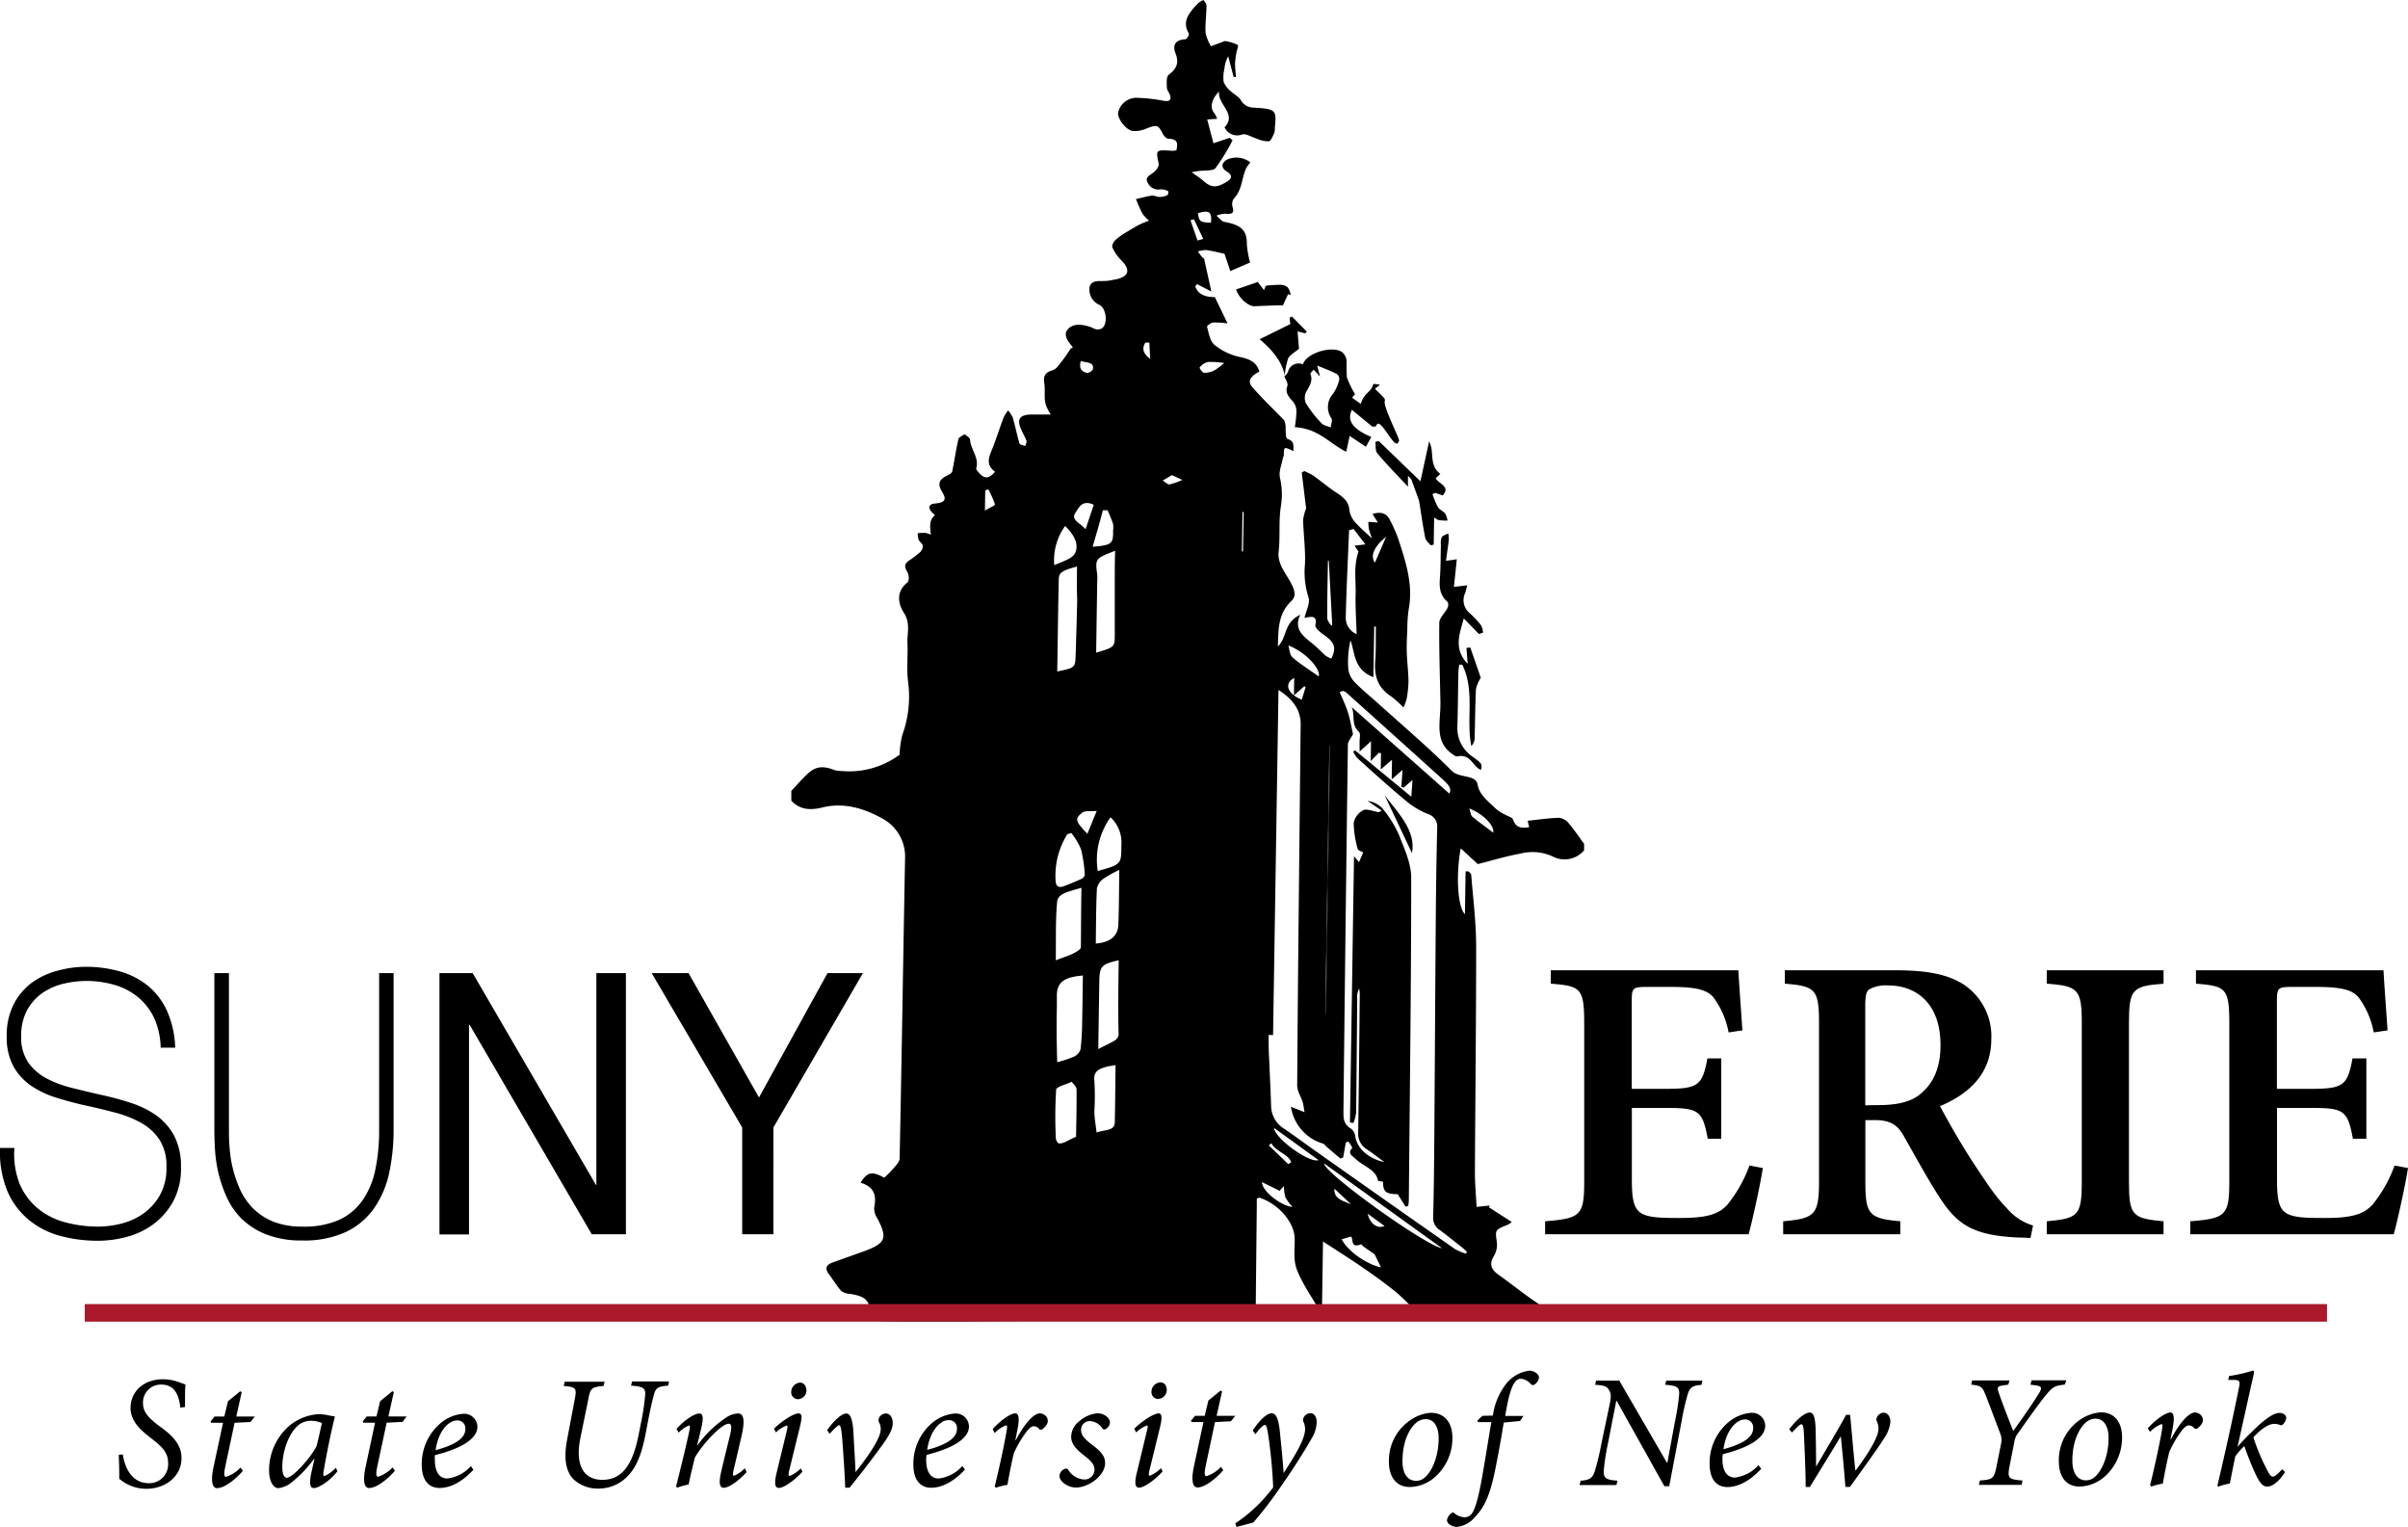 <?xml version="1.0" encoding="UTF-8"?> <svg xmlns="http://www.w3.org/2000/svg" id="Layer_1" data-name="Layer 1" viewBox="0 0 444.16 281.56"><defs><style>.cls-1{fill:#aa182c;}</style></defs><title>colorhorizontalprint</title><path d="M325.16,215.4c-.45,3-2,10-2.62,12.21H285v-2.39c6.53-.53,7.21-1.05,7.21-7.34V188.74c0-6.59-.68-6.89-6.16-7.34v-2.47h34.59c.08,1.49.45,6.74.75,11.08l-2.55.38a15.54,15.54,0,0,0-2.78-6.45c-1.2-1.42-3.22-1.94-7.87-1.94h-4.35c-2.63,0-2.86.15-2.86,2.54V200.8h5.78c6.45,0,7.2-.45,8.18-5.62h2.55V210H315c-1-5.39-1.73-5.69-8.18-5.69H301v13.33c0,3.6.38,5.32,1.81,6.14s4,.83,7.05.83c4.57,0,7.05-.53,8.78-2.47a25.33,25.33,0,0,0,4.05-7.2Z" transform="translate(0 0)"></path><path d="M374.53,228.29c-.6,0-1.5-.08-2.32-.08-8.11-.37-11.11-2.32-14.26-7.11-2.18-3.3-4.5-7.57-6.68-11.39-1.2-2.25-2.55-3.15-5.47-3.15h-1.73v11.32c0,6.14.68,6.81,6.45,7.34v2.39H328.91v-2.39c5.78-.53,6.61-1.13,6.61-7.34V188.59c0-6.14-.68-6.74-6.31-7.19v-2.47H349.4c6.15,0,9.9.74,12.9,2.69a11.44,11.44,0,0,1,5,10c0,6.52-4.28,10.19-9.46,12.36,1.21,2.33,4.06,7.34,6.31,10.71,2.7,4.12,4.27,6.37,5.92,8A10.13,10.13,0,0,0,375,226Zm-28-24.5c3.45,0,5.92-.6,7.65-2,2.63-2.17,3.75-5.17,3.75-9.06,0-8-4.8-11-9.6-11a6.44,6.44,0,0,0-3.6.75c-.53.44-.68,1.27-.68,3v18.35Z" transform="translate(0 0)"></path><path d="M377.53,227.61v-2.39c5.78-.53,6.46-1,6.46-7.34V188.74c0-6.37-.68-6.89-6.46-7.34v-2.47h21.54v2.47c-5.78.45-6.38,1-6.38,7.34v29.14c0,6.29.6,6.81,6.38,7.34v2.39Z" transform="translate(0 0)"></path><path d="M444.16,215.4c-.45,3-2,10-2.63,12.21H404v-2.39c6.52-.53,7.2-1.05,7.2-7.34V188.74c0-6.59-.68-6.89-6.15-7.34v-2.47h34.59c.07,1.49.45,6.74.75,11.08l-2.55.38a15.8,15.8,0,0,0-2.78-6.45c-1.2-1.42-3.23-1.94-7.88-1.94h-4.35c-2.63,0-2.85.15-2.85,2.54V200.8h5.78c6.45,0,7.2-.45,8.17-5.62h2.55V210H434c-1-5.39-1.72-5.69-8.17-5.69H420v13.33c0,3.6.37,5.32,1.8,6.14s4,.83,7.05.83c4.58,0,7-.53,8.78-2.47a24.85,24.85,0,0,0,4.05-7.2Z" transform="translate(0 0)"></path><path d="M29.64,193.21a14.27,14.27,0,0,0-1.17-5.4A11.29,11.29,0,0,0,25.59,184a12.15,12.15,0,0,0-4.32-2.33,18.75,18.75,0,0,0-5.48-.77,18,18,0,0,0-3.9.47A11.65,11.65,0,0,0,8,183a9.45,9.45,0,0,0-2.94,3.17,9.86,9.86,0,0,0-1.15,5,8.1,8.1,0,0,0,1.27,4.72,9.57,9.57,0,0,0,3.33,2.94,20.15,20.15,0,0,0,4.72,1.78q2.65.67,5.39,1.29a55.8,55.8,0,0,1,5.41,1.45,17.53,17.53,0,0,1,4.72,2.29,11,11,0,0,1,3.36,3.78,12.12,12.12,0,0,1,1.27,5.83,12.68,12.68,0,0,1-1.46,6.34,13,13,0,0,1-3.66,4.19,14.46,14.46,0,0,1-4.9,2.32,20.39,20.39,0,0,1-5.17.71,26.86,26.86,0,0,1-7.14-.91,15.29,15.29,0,0,1-5.8-3,14,14,0,0,1-3.91-5.29A19.12,19.12,0,0,1,0,211.69H2.66a15,15,0,0,0,1,6.72,12,12,0,0,0,3.36,4.48,13.35,13.35,0,0,0,5.05,2.53,23.47,23.47,0,0,0,6.11.78,17.45,17.45,0,0,0,4.14-.54,12.11,12.11,0,0,0,4.06-1.82,10.57,10.57,0,0,0,3.08-3.38,10.11,10.11,0,0,0,1.24-5.26,8.84,8.84,0,0,0-1.27-5,9.61,9.61,0,0,0-3.35-3.1,20.23,20.23,0,0,0-4.72-1.89c-1.76-.47-3.56-.91-5.42-1.31s-3.61-.88-5.38-1.42a17.53,17.53,0,0,1-4.72-2.19,10.69,10.69,0,0,1-3.33-3.58,11.2,11.2,0,0,1-1.27-5.63,12.56,12.56,0,0,1,1.3-5.9,11.47,11.47,0,0,1,3.39-4A14.21,14.21,0,0,1,10.65,179a19.59,19.59,0,0,1,5.14-.71,22.83,22.83,0,0,1,6.32.85,14.44,14.44,0,0,1,5.15,2.63,12.77,12.77,0,0,1,3.53,4.62,17.8,17.8,0,0,1,1.52,6.81Z" transform="translate(0 0)"></path><path d="M42.23,179.45v28.87c0,1,0,2.05.12,3.31a22.72,22.72,0,0,0,.6,3.88,23,23,0,0,0,1.36,3.91,12,12,0,0,0,2.39,3.44,11.32,11.32,0,0,0,3.72,2.43,14.23,14.23,0,0,0,5.36.91A15.87,15.87,0,0,0,62.46,225a10.77,10.77,0,0,0,4.36-3.58,15.17,15.17,0,0,0,2.39-5.63,35,35,0,0,0,.72-7.42V179.45H72.6v28.87a37.59,37.59,0,0,1-.82,8A17.92,17.92,0,0,1,69,222.82a13.34,13.34,0,0,1-5.18,4.36,18.36,18.36,0,0,1-8.07,1.58,17.77,17.77,0,0,1-6.54-1.08,13.62,13.62,0,0,1-4.5-2.8,13,13,0,0,1-2.81-3.94,24.53,24.53,0,0,1-1.58-4.49,25,25,0,0,1-.66-4.39c-.09-1.41-.12-2.66-.12-3.74V179.45Z" transform="translate(0 0)"></path><path d="M87.18,179.45l22.74,39.06H110V179.45h5.45v48.16h-6.3L86.63,189h-.12v38.65H81.06V179.45Z" transform="translate(0 0)"></path><path d="M142.65,227.61H136.9V207.92l-16.7-28.47H127l13,22.94,12.64-22.94h6.53l-16.51,28.47Z" transform="translate(0 0)"></path><g id="vqgMAi.tif"><g id="_09JU8F.tif" data-name="09JU8F.tif"><path d="M259.8,243.35c-1.14-.86-1-1.49,1.11-1.83-1.33-1.26-2.37-2.4-3.6-3.39-1.82-1.46-3.73-2.85-5.68-4.19-2.34-1.62-4.77-3.15-7.6-5l-.19,12.64-.46.08c-1.43-2.5-3.16-4.92-4.17-7.52-.68-1.75-.38-3.76-.4-5.65,0-3-2.94-6.48-6.53-7.63-.07,0-.21.08-.46.19,0,.32,0,.71,0,1.1-.22,20.41,0,0-.22,20.41,0,.64.61-41.46,0,.64-23.1-.35-46,.83-69.13.47,0-.19,0-2.13,0,0h0c0-1-.07.16-1.32-.49a1.57,1.57,0,0,1-.57-1.16c-.27-2.3-1.05-3-3.86-3.42a3,3,0,0,1-1.57-.55c-.86-1-1.53-2.1-2.3-3.15s-.42-1.69.85-2.13l5.3-1.89c4.38-1.56,4.78-2.45,2.85-6.16a3.44,3.44,0,0,1-.61-2c.4-2,.24-3.8-2.5-4.61,1.22-2,2.13-2.17,4.35-.92a19.52,19.52,0,0,0,1.64-1.64c.49-.6,1.2-1.26,1.21-1.91.38-18.45.65-36.91,1-55.36a7.94,7.94,0,0,0-4.26-7.37c-3.18-1.79-7-3-11-2-2.38.58-4.18.36-5.72-1.25l0-1.8c.94-1,1.84-2.06,2.84-3,1.52-1.51,2.9-1.71,5-.89a4.62,4.62,0,0,0,1.41.21,15.6,15.6,0,0,0,10.72-3,17.46,17.46,0,0,1,.5-3.63,20.75,20.75,0,0,0,1.06-9.9c-.29-2.35,0-4.75-.11-7.13-.06-1.83.58-3.56-.65-5.5-1-1.57-1.57-3.82.61-5.58.41-.34.34-1.41,0-2-.47-.8-.61-1.37.24-2a20.72,20.72,0,0,0,2.09-1.57,1.59,1.59,0,0,0,.54-1.19c0-.4-.59-.74-.77-1.15a4.34,4.34,0,0,1-.16-1.2,11.48,11.48,0,0,1,1.43-.06,4.3,4.3,0,0,1,1,.34c-.29-2.1-.15-2.78.74-3.63a4.92,4.92,0,0,1-.79-.79c-.48-.75-.24-1.24.85-1.34,1.8-.17,2.13-.72,1.3-2.09-.95-1.57-.67-2.33,1.12-3.17.31-.15.67-.43.72-.69.4-2,.69-4,1.13-5.93.08-.35.75-.6,1.15-.9.35.33,1,.65,1,1,.09,1.81,1.73,3.38,1.14,5.28-.07.21.26.54.46.79,1,1.22,1.92,1.19,3-.15-1.91-1.39-1-2.94-.38-4.52.71-1.83,1.28-3.7,2-5.54a6.7,6.7,0,0,1,.8-1.24,5.16,5.16,0,0,1,.86,1.34c.46,1.58.77,3.19,1.24,4.77.06.21.7.31,1.08.46.07-.35.3-.73.19-1-.33-.9-.9-1.74-1.19-2.65-.47-1.48.18-2.13,2.08-2.17,1.11,0,2.23,0,3.61,0a12.5,12.5,0,0,1-.76-1.37,4.75,4.75,0,0,1-.34-1.42c-.07-1,.05-1.94-.09-2.9-.17-1.15-.1-2,1.51-2.46.77-.23,1.27-1.13,1.8-1.78S197,65,197.54,64.22c.42,0,.33-.18.21-.34-.78-1-1.76-2.18-.7-3.26s2.84-.79,4.34-.22a3.94,3.94,0,0,0,.81.33,1.79,1.79,0,0,0,1-.14c1.2-.77.9-3.73-.41-4.37A3.05,3.05,0,0,1,201,52.81c.44-1.23,1.79-.92,2.88-1,.54,0,1.07-.14,1.6-.23,2.72-.45,3.17-1.74,1.37-3.55a7.71,7.71,0,0,1-1.67-2.43c-.16-.39.28-1.07.68-1.45a14.47,14.47,0,0,1,2.24-1.53c.7-.44,1.43-.87,2.18-1.25a17.62,17.62,0,0,1,1.67-.67,7.52,7.52,0,0,1-1.23-1.31,29.12,29.12,0,0,1-1.19-2.68c1-.22,1.94-.5,2.94-.64.43-.06.93.26,1.39.25a3.35,3.35,0,0,0,1.45-.32c.19-.08.24-.72.14-.77a3.13,3.13,0,0,0-1.43-.31,2.15,2.15,0,0,1-2.35-1.29c-.51-.92.37-1.27,1.06-1.79.52-.39,1.07-1.13,1-1.63-.55-2.61-.62-2.6,2.54-2.4a3.43,3.43,0,0,0,.73-.1c.19-1.09.43-2.07-1.51-2.13-.35,0-.81-.53-1-.89-.85-1.67-1.08-1.73-3-1a5.4,5.4,0,0,1-2.53.47c-1.35-.2-2.92-2.4-2.71-3.42a3.47,3.47,0,0,1,3.73-2.69,30.25,30.25,0,0,1,4.64.53c1.25.22,1.41-.27,1.2-1-.12-.48-.58-.93-.59-1.4,0-.83-.18-2,.39-2.43,1.54-1.17,1.84-2.28,1.21-3.91-.44-1.12-.44-2.46,1.8-2.59.26,0,.79-.85.65-1.08-1.37-2.29.16-3.93,1.69-5.56A3.69,3.69,0,0,1,222,0c.19.33.54.67.54,1,0,1.69-.27,3.39-.17,5.08a7.84,7.84,0,0,0,1,2.44l2-.73c.22-.08.48-.25.66-.21a8,8,0,0,1,2.26.7c.22.13-.14.9-.22,1.38a15.73,15.73,0,0,0-.26,2c0,.85.1,1.7.16,2.55h-.42l-1-3.82a5.47,5.47,0,0,0-.7,2.29,7.1,7.1,0,0,0-.16,2.37,4.22,4.22,0,0,0,1.28,1.73c.56.57,1.47,1,1.84,1.58a2.77,2.77,0,0,0,2.46,1.49c4.09.26,4.22.4,3.87,3.79a2.37,2.37,0,0,1-.1.89c-.28.55-.54,1.4-1,1.53a5.18,5.18,0,0,1-2.22-.49c-.92-.26-2-1-2.71-.77a2.58,2.58,0,0,1-3.24-1.31c2.36-2.52-1.35-4.21-1-6.61-1.45,1.42-1.72,3-.93,3.93a4.42,4.42,0,0,1,.57,1.1l-1.84.12,1.15,4.39,3-1,.53.45a37,37,0,0,1-3.17,5.16c-.44.52-2.09.36-3.19.52l-1.19.2c.81.6,1.44,1,2,1.46,1.51,1.39,2.47,1.51,4.28.42.93-.56,1.56-1.12.21-2-1-.6-1.11-1.48-.06-2.14a4.13,4.13,0,0,1,4.4.46,8.39,8.39,0,0,0-.73,1c-.9,1.85-.72,4-2.32,5.68a1.79,1.79,0,0,0-.22,1.57c.32,1.09-.11,1.34-1.36,1.21a5.45,5.45,0,0,0-1.63.36c.5.4.93,1.06,1.51,1.16,3.15.57,4.15,1.59,4.11,4.23a18,18,0,0,0,.59,3.25l-3.65,1.58-1.07-3.19c-1.36-.29-2.36-.56-3.39-.69a5.57,5.57,0,0,0-1.52.26,11.61,11.61,0,0,0,.86,1.13c.16.16.47.22.27.13l1.36,6.13-2.65-1.37-.32.4c.47,1.46,1.76,2,3.61,2l2.34,4.85a16.12,16.12,0,0,0-2.66-.16c-.43.05-1.17.6-1.12.8.34,1.17.51,2.6,1.43,3.37a11.21,11.21,0,0,0,4.78,2.22c1.92.39,3,1.12,3.44,2.66-1.29.66-2.37,1.59-1.34,2.8,1.83,2.13,3.92,4.11,5.9,6.15a3.45,3.45,0,0,1,.28,1.69c.05.62,0,1.64.35,1.76,1.44.51,1,1.39,1.12,2.28-1.78-.87-1.78-.87-1.8.77,0,.14-.12.27-.15.41-.22,1.26-.83,2.58-.55,3.76a13.44,13.44,0,0,1,.14,5.36c-.41,2.7-.08,5.48-.39,8.2-.28,2.39,1.48,4.16,2.43,6.12.58,1.2.8,2.16-.08,3-2.52,2.41-2.37,5.28-2.5,8.39,1.8-1.73,1-4.37,4.14-5.85-1.44,3,1.06,4.24,2.79,5.78.66.59,1.26,1.22,1.93,1.8a5.09,5.09,0,0,0,1,.5c1-2,.62-3-1.39-4.39-.68-.48-1.66-1.29-1.55-1.8.31-1.44-.22-1.76-2-1.3.31-1.43,1.1-2.78.72-3.86a15,15,0,0,1-.64-6c.12-2.73-.26-5.48-.34-8.22a8.42,8.42,0,0,1,.56-2.11c-.24-1.92-.52-4.27-.81-6.61l.47-.29a13.38,13.38,0,0,1,1.65.83c1.51,1.08,2.9,2.28,4.48,3.29,1.26.82,2.08,1.65,2.18,3.06A4.52,4.52,0,0,0,250,96.36c.89,1,2,1.91,3.05,2.94-.21-.66-.43-1.22-.56-1.8a8.8,8.8,0,0,1-.1-1.26l1.77.12-1-1.57c1.62-.51,2.64-.11,3.23,1.14a29.72,29.72,0,0,1,1.45,3.22c1.42,4.32,2.87,8.63,2,13.18a26.34,26.34,0,0,0-.26,3.77c-.06,1.38-.14,2.75-.1,4.13.05,1.78.29,3.56.32,5.35a19.33,19.33,0,0,1-.34,3.29,9.72,9.72,0,0,1-.58,1.6,19.34,19.34,0,0,0-2.21-2c-2.73-1.73-3.21-4.07-3-6.69.14-2.08.08-4.16.11-6.24h-.3l-.15,9.35c-3.66-1.45-3.34-4.35-4.23-6.8a17.29,17.29,0,0,0-.4,5.27,4.19,4.19,0,0,0,1.13,2.39c1.35,1.41,2.93,2.67,4.4,4,4.54,4.1,9.25,8.08,13.52,12.37,1.43,1.45,4.45.66,4.79,2.55s1.85,3,3.13,4.24a6.39,6.39,0,0,0,1.19.92c.57.34,1.2.61,2.1,1.05.61,1.58,1.17,1.94,3.1,1.67l-.28-1.19c2-.21,3.87-.49,5.76-.55a2.7,2.7,0,0,1,1.74.92c1.06,1.25,1.95,2.58,2.91,3.88v1.2a4.71,4.71,0,0,1-5.65,1.2,8.94,8.94,0,0,0-6.08-.6c-2.66.48-5.23,1.27-7.88,1.94l-3.15-2.9c-.86,4.54-.65,10.72.78,12.15l.12-7.91.56,0c.16.21.46.42.48.64.34,4.37.9,8.74.91,13.11,0,13.92-.16,27.84-.23,41.76,0,2.08.19,4.15.31,6.37l2.45-.26-.19.32,4.22,2.72a3.45,3.45,0,0,1-.63.46c-2.51,1-2.42,1-2.12,3.21a4.07,4.07,0,0,1-.52,2.57c-.87,1.4-.63,2.44.77,3.44,1.83,1.31,3.6,2.68,5.4,4,3.37,2.49,3.42,1.52.79,4.5m-48.53-52.67c0,1.63,0,3,.1,4.45.12,2.89.27,5.78.36,8.67a5,5,0,0,0,2.4,4.17c2.19,1.5,4.31,3.08,6.48,4.6q12.48,8.81,25,17.57a11,11,0,0,0,2,.86l.27-.3c-.38-.34-.73-.71-1.13-1-1.27-1-2.51-2-3.85-3a2.65,2.65,0,0,1-1.28-2.46c.13-4.78.17-9.57.21-14.36.1-13.83.17-27.65.28-41.48q.06-7.93.25-15.87a2.42,2.42,0,0,0-1.76-2.62,15,15,0,0,1-3.84-2.27c-3.12-2.59-6.11-5.29-9.11-8a5.07,5.07,0,0,1-.79-1.23l.38-.19,10.35,8.52.22-3.09-1.61,1.4-.45-.11.22-3.14-2,1.74.06-3.61-2.08,1.79.05-3-.38-.08-1.52,1.52.06-3.66-2.11,1.92c0-.92,0-1.43,0-1.94s.22-1.39-.15-1.73c-1.47-1.35-.63-3-1.31-4.53l18,15.94c.54-.91-.23-1.69-1-2.42q-9-8.14-18.07-16.27a1.73,1.73,0,0,0-.59-.23l-.55.22c.52,1.25,1.13,2.48,1.53,3.76s.67,2.84.93,4c-.37.71-.94,1.3-.95,1.9q-.45,33.84-.82,67.68c0,1.23,0,2.33,1.39,3.16a2.1,2.1,0,0,1,.8,1.44c.3,2.13,2.38,4.11,5.36,4.73-1.21-.9-2.17-1.66-3.2-2.34a3.33,3.33,0,0,1-1.63-3q.17-12.8.29-25.6c0-.35-.06-.71-.09-1.06a2.67,2.67,0,0,0-.38,1.61c-.06,7.09-.11,14.17-.2,21.26a8.18,8.18,0,0,1-.49,1.9L249,207l.75-49.11.92,1.1.77-1.78c-.38-.23-.94-.39-1-.63a19,19,0,0,1-.75-4.81,3.4,3.4,0,0,1,1.77-2.36c.61-.32,1.88.22,2.86.37l.53-.3-2.58-1.78a4.71,4.71,0,0,1,2.66,1.3,21.36,21.36,0,0,1,3.09,4.91c1,2.58,2.28,5.29,2.28,7.94,0,19.82-.26,39.63-.44,59.45,0,.37-.07.73-.11,1.1l-.5.13-1.43-2.3c-2.24-.06-2.69-.4-2.72-2.33a4.1,4.1,0,0,1-.92-.14c-.33-2.07-2.74-2.7-4.09-4-.59-.58-1.62-1-.71-2,.16-.18-.4-.8-.63-1.22l-.51.12-.49,2.79-.51.2-2.55-2.17c-.22-.19-.38-.48-.64-.58a8.36,8.36,0,0,1-5.93-6.8l2.51,1c-.16-.84-.2-1.38-.36-1.9-.33-1-1-2-1-3,.1-16.22.28-32.44.45-48.66q.09-9,.19-18c0-2.64-1.42-4.58-4.09-6.3l-1,63.63Zm-38.9,5a22,22,0,0,0,3-1,2.3,2.3,0,0,0,1.2-1.31,44.63,44.63,0,0,0,.3-4.91c.07-2.9.09-5.81.14-8.74-3.65.29-4.87,1.37-4.8,3.93,0,.7,0,1.4,0,2.09C194.85,189.11,194.91,192.33,195,195.86Zm3.69-91.42c-2.9.76-3.48,1.14-3.5,2.39-.12,5.64-.19,11.29-.28,17,3.29-.69,3.31-.69,3.39-3,.12-3.39.21-6.77.29-10.16C198.61,108.7,198.63,106.67,198.66,104.44Zm7.69,72.61c-3.21.73-3.56,1.07-3.71,3.43,0,.15,0,.3,0,.45-.06,4-.13,8.1-.19,12.53,1.38-.72,2.22-1.08,3-1.56a1.57,1.57,0,0,0,.75-1C206.22,186.3,206.28,181.73,206.35,177.05Zm-4.16-56.73c3.31-1,3.3-1,3.3-3.4,0-3.48,0-7,0-10.45,0-1.59,0-3.18.08-4.9C202,103,202,103,202.38,105.93a10.59,10.59,0,0,1,0,1.49C202.32,111.68,202.25,115.94,202.19,120.32Zm-2.72,43.35c-2.25.73-4.46,1-4.61,2.62-.32,3.49-.19,7-.25,10.8,1.43-.55,2.39-.84,3.25-1.27.56-.28,1.37-.74,1.38-1.14C199.4,171.12,199.41,167.56,199.47,163.67ZM202.12,174c2.71-.21,4.07-1.41,4.16-3.45.13-3.26.12-6.52.18-10.12a19.78,19.78,0,0,0-2.9,1.6,3,3,0,0,0-1.23,1.79C202.16,167.13,202.17,170.51,202.12,174Zm3.65,22.43c-.65.11-1.13.16-1.57.27-1.52.39-2.56.91-2.34,2.58a48.63,48.63,0,0,1,0,5.66c0,1.24.25,2.49.41,3.91,1.51-.57,3.29-.26,3.35-1.81C205.71,203.52,205.71,200.06,205.77,196.38Zm-7.29,13.26c.05-3,.13-5.92.09-8.82,0-.46-.57-.92-.88-1.38-1,.48-2.83.91-2.88,1.45a80.58,80.58,0,0,0-.06,8.93c0,.34.29.91.56,1a2.79,2.79,0,0,0,1.34-.35C197.35,210.16,198,209.84,198.48,209.64Zm-.9-56.06-.7.2a14.36,14.36,0,0,0-2.16,8.76c.08.83.55,1.21,1.56.82s2.17-.85,3.21-1.34a1.06,1.06,0,0,0,.6-.78,25,25,0,0,0-.71-4.72A13.21,13.21,0,0,0,197.58,153.58Zm4.89,7c4.39-1.23,4.36-1.23,4.37-4.77a6.33,6.33,0,0,0-2-5.14A13.45,13.45,0,0,0,202.47,160.57Zm47.38-60,2-.24-2.18-2.84-.83.23c-.22,5.35-.48,10.7-.61,16a3.27,3.27,0,0,0,2,3.16c-.07-2.5-.25-5-.18-7.49s-.42-5,.53-7.73ZM266,230.2l-21.76-15.65C244.08,216.17,262.68,229.58,266,230.2ZM196.46,97a10.79,10.79,0,0,0-2,7.22c1.46-.64,3.39-1.21,3.84-2.23C199.06,100.41,198.17,98.65,196.46,97Zm48,89.83h.11l.75-49.29h-.11Zm-42.95-86c3.55-.28,3.86-.55,3.8-3a4.27,4.27,0,0,0,0-1.18c-.27-.87-.66-1.7-1-2.55h-.88C202.86,96.34,202.22,98.49,201.52,100.88Zm53.19,132.83-1.14-2.34-2.1-1.47c-.15-.11-.33-.4-.36-.39-2.1.8-1.39-.93-1.91-1.43l-1.71.51C248.54,230.67,252,233.14,254.71,233.71ZM235,208c.18,2,6.59,6.56,8.21,5.94Zm2.63-89c.25.76.22,1.74.8,2.25,1.49,1.3,3.26,2.38,4.8,3.48C243.67,123.57,241.18,120.42,237.59,119Zm-37.4-21.41,1.52-4.5c-2.1-1-2.75.49-3.37,1.45C197.44,95.92,199.28,96.43,200.19,97.56ZM232.78,218c0,1.74,3.69,4.46,5.62,4.56a8.89,8.89,0,0,1-1.31-1.76,8.14,8.14,0,0,1-.26-2.09l-.81.89Zm-30.49-68.45c-1,.09-2.1-.09-2.59.27-1.54,1.16-1.37,1.61.87,3.94Zm23.54-82.6a15.15,15.15,0,0,0-3-.2,2.73,2.73,0,0,0-1.54,1c-.11.12.5,1,.83,1a4.17,4.17,0,0,0,1.91-.46A12.68,12.68,0,0,0,225.83,66.92Zm49.58,86.62c.33-1.18-1.68-3.42-4.4-4.48.24.67.24,1.24.58,1.53C272.82,151.63,274.16,152.58,275.41,153.54ZM245.1,103.42h-.16c-.06,3.51-.14,7-.13,10.54,0,.48.48,1,.74,1.44l.18-.18ZM182.31,90.25l-.58.17-.06,3.73c.93-.56,1.91-.94,1.85-1.14A17.14,17.14,0,0,0,182.31,90.25Zm58.51,36.46-.23-.16-1.92,1.69.05-3.22c-2.22,1.24-.77,3.19,1.4,4ZM216.17,87.62l-1.71,1c.43.25.93.76,1.29.71a12.55,12.55,0,0,0,2.34-.83Zm7.19-46.55c.22-2-.32-2.37-2.39-1.76C221.16,40.86,221.35,41,223.36,41.07Zm-24,25.52c-.32,1.09-.11,1.88,1.15,2.18a1.38,1.38,0,0,0,1.07-.66C201.86,66.74,200.48,66.92,199.39,66.59Zm21.52-22.24,1.06-.29-1.71-3.62-.64.18ZM255.67,99c-2.38,1.9-2.91,3.64-2.06,4.76ZM249.2,222.08l-3.06-2.87C246,221.1,247.75,221.46,249.2,222.08Zm-14.67-11.25-.5.39q1.8,1.72,3.59,3.46l.55-.34C237.62,212.77,235.2,212.33,234.53,210.83Zm17.75,13c.41,1.85,1.73,2.81,3.11,2.27ZM229.06,101.7h.22l.12-7.29h-.22ZM212,63.18l-.74,0c-.6,1-.54,1.93.89,3Z" transform="translate(0 0)"></path><ellipse cx="244.9" cy="162.23" rx="34.86" ry="0.08" transform="translate(78.95 404.62) rotate(-89.12)"></ellipse><path d="M270.71,122.41c-.09-1.19-.15-2.06-.22-2.92l.71-.09,1.93,5.59a6.7,6.7,0,0,0-.88,2.06c-.16,3-.16,6.08-.25,9.13a2.21,2.21,0,0,1-.61,1.4c-1-5,.71-10.17-1.67-15l-.56,0A12.39,12.39,0,0,0,269,124c-.07,3.29-.08,6.58-.18,9.88a6.37,6.37,0,0,0,2.88,5.72c1.75,1.26,1.67,1.33,1.47,2.38-1.62-.64-1.84-3.12-4.55-2.46-3.63-2-3.16-5-3-8,.05-.66.08-1.32.07-2-.09-4.88-.27-9.76-.21-14.65,0-.92,1.06-1.82,1.52-2.77.16-.32.19-.9,0-1.1-1.51-1.31-1.52-2.84-1.4-4.48.15-2,.12-4.09.18-6.13a2.61,2.61,0,0,1,.15-1.32c.2-.32.78-.47,1.2-.7a5.57,5.57,0,0,1,.11,1.14c-.14,1.23-.33,2.46-.53,3.91l2-.28c-.17,1.66-.34,3.27-.53,5.09l2.45-.29c-.15.55-.23,1-.37,1.41A3.07,3.07,0,0,0,271,113a17.81,17.81,0,0,1,2.16,2.28,3.55,3.55,0,0,1,.39,1.38l-.75.26L270,114.05C269.17,117,268.11,119.7,270.71,122.41Z" transform="translate(0 0)"></path><path d="M237,69.33a2.94,2.94,0,0,0,.57-.74,2,2,0,0,1,2.75-1.4c.65-2.06,5.27-3.52,7.21-2.28a2.45,2.45,0,0,1,.86,1.69,29.53,29.53,0,0,0,.05,3,16.8,16.8,0,0,0,1.5,3.08l-.54.67L251,74.49c.65-2.19,1.81-1.94,2.32-3.69a9.92,9.92,0,0,1,1.08.12c.44,0-.84.62-.72.84s2,1.74,1.77,2.1c-.53.92,3.1,7.69,2.57,7.47-.6,2.37-3.58-5.14-4.2-2.71l-.68.07-3.77-3.11c-1,2,.2,3.59,3.57,5l-1,1.81-3-2-.62,2.92c-3.08-1.48-5.09-4.3-9.49-4.53a21.52,21.52,0,0,0,.3-2.86,2.85,2.85,0,0,0-.57-1.78c-.79-.9-1.58-1.67-1.11-2.94.19-.52-.34-1.22-.55-1.84Zm6.48.11-1.18-1.28c-.27.37-.66.66-.59.83.48,1.16-.1,2.08-.68,3.1a2.5,2.5,0,0,0-.17,2.25,22.5,22.5,0,0,0,2.94,3.76c.34.37,1.1.49,1.67.72,0-.56.37-1.24.11-1.68a3.66,3.66,0,0,1,.3-4.52A7.88,7.88,0,0,0,247,70.14a1.14,1.14,0,0,0-.39-1.15c-1.17-.61-2.46-1.08-3.65-1.58Z" transform="translate(0 0)"></path><path d="M263.9,100.56c-.34-.44-.89-.85-1-1.32-.44-2.17-.74-4.36-1.09-6.54a3.12,3.12,0,0,0-.09-.44c-.43-1.2-.86-2.41-1.31-3.61a1.71,1.71,0,0,0-.71-.86l0,1.95c-2-2.13-3.91-4.07-5.63-6.12-.44-.53-.28-1.4-.39-2.12l.63-.17L262,88.75c.58-2.65,1.09-5,1.6-7.35,1.06,1.94-.12,4.32,2.07,6l-.86.8c.5,1,2.84,1.5,1.29,3.17l-1.33-.48-.55.22a16,16,0,0,0,1,2.41c.29.47,1,.75,1.35,1.2A4,4,0,0,1,267,96c-.57,0-1.13,0-1.69-.11-.15,0-.28-.16-.78-.45l-.08,5Z" transform="translate(0 0)"></path><path d="M237,69.32c-.53-2.66-2.29-4.76-4.66-6.76l5.66-2.8-.14-1.16.44-.23,2.75,2.8-.33.3-1.38-.36.26,3.19c-.82.72-1.7,1.17-2,1.8a14.45,14.45,0,0,0-.64,3.23Z" transform="translate(0 0)"></path><path d="M228,53.38,232,52l1.15,1.5.32-.81a27,27,0,0,1,2.7-.17,2.19,2.19,0,0,1,1.36.47,3.86,3.86,0,0,1,.55,1.39l-.5-.12-.94,2.05c-1.68,0-3.46.09-5.24.16C230.28,56.54,228.46,54.92,228,53.38Z" transform="translate(0 0)"></path><path d="M255.44,146.74c2.69,3.38,5.77,6.63,5,10.58Z" transform="translate(0 0)"></path></g></g><path d="M22.65,268.21c.33,2.26,1.55,5.31,4.82,5.31A3.48,3.48,0,0,0,31,269.69c0-1.69-1-2.82-2.76-4.18l-.83-.65c-1.37-1.1-3.33-2.73-3.33-5.2,0-3.08,2.46-5.31,6-5.31a8.7,8.7,0,0,1,2.82.5l1.31.47c-.12,1.25-.06,2.82-.09,4.16l-.86.09c-.24-2.23-1-4.24-3.56-4.24a3.3,3.3,0,0,0-3.32,3.47c0,1.72,1.22,2.79,2.76,4l.89.65c2,1.54,3.45,3.08,3.45,5.43,0,3.47-3.06,5.67-6.47,5.67A7.64,7.64,0,0,1,22,272.7c0-.69,0-2.29-.1-4.4Z" transform="translate(0 0)"></path><path d="M46.21,262.23l-2.94.15-1.74,8.19c-.3,1.46-.15,1.78.18,1.78a6.59,6.59,0,0,0,2.67-1.72l.41.62c-1,1.19-3.2,3.18-4.77,3.18-.68,0-1.28-.86-.63-3.91l1.75-8.14h-2.2l-.09-.26.74-.89h1.78l.68-2.82,2.26-1.85.27.18-1,4.48H47Z" transform="translate(0 0)"></path><path d="M62.24,271.33c-1.6,2-3.58,3.09-4.33,3.09-.56,0-.95-.44-.53-2.61L58,269h-.06a21.44,21.44,0,0,1-3.83,4.1,5,5,0,0,1-2.76,1.34c-.77,0-1.72-1-1.72-3.36a10.91,10.91,0,0,1,3.56-8,9.37,9.37,0,0,1,5.52-2.29,10.57,10.57,0,0,1,1.84.2,5.74,5.74,0,0,0,1.12.18l.09.12c-.47,1.84-1.36,5.88-2,9.65-.21,1-.12,1.27.06,1.27a6.41,6.41,0,0,0,2.14-1.54Zm-3.86-4.63c.33-1.18.77-3.32,1-4.27a5,5,0,0,0-2-.42,3.76,3.76,0,0,0-2.11.63c-2,1.48-3.2,5-3.2,7.93,0,1.33.39,1.95.81,1.95C54,272.52,57.37,268.75,58.38,266.7Z" transform="translate(0 0)"></path><path d="M74.26,262.21l-2.94.15-1.75,8.19c-.29,1.46-.14,1.78.18,1.78a6.53,6.53,0,0,0,2.67-1.72l.42.62c-1,1.19-3.21,3.18-4.78,3.18-.68,0-1.27-.86-.62-3.91l1.74-8.14H67l-.08-.26.74-.89h1.78l.68-2.81,2.25-1.85.27.18-1,4.48H75Z" transform="translate(0 0)"></path><path d="M87.32,271.05c-2.61,2.79-4.84,3.35-6.26,3.35s-3.27-.8-3.27-4.33a9.86,9.86,0,0,1,3.56-7.69,7.38,7.38,0,0,1,4.09-1.66,2.45,2.45,0,0,1,2.62,2.37c0,2.94-5,4.55-7.84,5.26a4.52,4.52,0,0,0,0,.95c0,1.6.5,3.35,2.31,3.35a6.87,6.87,0,0,0,4.33-2.29Zm-4.19-8.76c-.8.45-2.29,1.81-2.79,5.14,4.24-1.13,5.49-2.5,5.49-3.86a1.46,1.46,0,0,0-1.49-1.63A2.48,2.48,0,0,0,83.13,262.29Z" transform="translate(0 0)"></path><path d="M123.24,255.53c-1.95.12-2.31.53-2.61,1.63s-.65,2.55-1.18,5.34l-.44,2.29c-.65,3.17-1.54,5.88-3.53,7.72a7.39,7.39,0,0,1-5,2,6.57,6.57,0,0,1-4.57-1.6c-1.37-1.27-2-3.5-1.35-7.18l1.42-7.51c.45-2.29.3-2.4-2-2.64l.18-.77h7.36l-.18.77c-2.25.24-2.43.33-2.87,2.68L107,265.45c-1,5.43,1.16,7.45,4.1,7.45,3.53,0,5.58-2.59,6.7-8.35l.41-2.05a44,44,0,0,0,.8-5.34c.06-1.22-.47-1.48-2.61-1.63l.18-.77h6.82Z" transform="translate(0 0)"></path><path d="M137.71,271.48c-1.75,1.9-3.41,2.88-4.19,2.88s-1-.8-.47-3.08,1.06-4.4,1.6-6.59c.41-1.69.23-2.14-.24-2.14-1.31,0-4.75,3.69-6.23,6.21-.36,1.45-.8,3.23-1.16,5a13.16,13.16,0,0,0-2.13.59l-.18-.24c.8-3.2,1.69-6.76,2.4-10.06.23-.95.14-1.19,0-1.19a5.53,5.53,0,0,0-1.93,1.34l-.39-.71c1.6-1.75,3.35-2.82,4.18-2.82s.81,1,.24,3.29l-.62,2.58h.06a20.15,20.15,0,0,1,5.46-5.23,4,4,0,0,1,2-.65c.71,0,1.54.44.65,4.24-.47,2-.94,4.1-1.45,6.18-.17.8-.14,1.07.06,1.07a5.22,5.22,0,0,0,2-1.4Z" transform="translate(0 0)"></path><path d="M148,271.39c-1,1.21-3.29,3-4.33,3-.59,0-1-.48-.39-2.91l1.84-7.6c.18-.65.18-1,0-1a5.8,5.8,0,0,0-2,1.28l-.36-.68c1.64-1.61,3.71-2.83,4.51-2.83s.63.95.3,2.35l-2,8.19c-.18.71-.12,1,.06,1a6,6,0,0,0,2.08-1.4Zm.76-15.08a1.65,1.65,0,0,1-1.57,1.72,1.26,1.26,0,0,1-1.25-1.3,1.76,1.76,0,0,1,1.64-1.76C148.32,255,148.7,255.6,148.73,256.31Z" transform="translate(0 0)"></path><path d="M157.86,271.41c1.21-1.52,4.59-5.85,4.59-7.84a2.49,2.49,0,0,0-.33-1.31,1,1,0,0,1,0-.74,1.45,1.45,0,0,1,1.28-.86c.71,0,1.24.68,1.27,1.69s-.47,2.08-1.83,4c-1.72,2.4-4.36,5.82-6.14,8h-.8c-.09-2.76-.42-7.42-.57-9.23s-.33-2.29-.54-2.29-.8.48-1.75,1.58l-.47-.66c1.06-1.54,2.58-3.08,3.53-3.08.77,0,1.15,1.12,1.31,3.29.12,2.61.3,5,.39,7.45Z" transform="translate(0 0)"></path><path d="M178,271c-2.61,2.79-4.84,3.36-6.26,3.36s-3.27-.8-3.27-4.33a9.9,9.9,0,0,1,3.55-7.7,7.48,7.48,0,0,1,4.1-1.66,2.44,2.44,0,0,1,2.61,2.37c0,2.94-5,4.55-7.83,5.26a5.44,5.44,0,0,0-.06,1c0,1.6.51,3.36,2.32,3.35a6.89,6.89,0,0,0,4.33-2.28Zm-4.2-8.75c-.8.44-2.28,1.81-2.78,5.13,4.24-1.13,5.49-2.5,5.49-3.86a1.46,1.46,0,0,0-1.49-1.63A2.45,2.45,0,0,0,173.75,262.23Z" transform="translate(0 0)"></path><path d="M183.1,263.55c1.51-1.69,3.35-2.91,4.16-2.91s.77,1.37.32,3.45l-.29,1.48h.09c1.51-2.91,3.26-4.93,4.45-4.93a1.62,1.62,0,0,1,1.27.74,1.3,1.3,0,0,1,0,1.28,3.07,3.07,0,0,1-.77.86c-.26.18-.5.18-.65,0a1.37,1.37,0,0,0-1-.51c-.36,0-.83.3-1.51,1.25A21.09,21.09,0,0,0,187,268c-.47,2-.82,3.86-1.18,5.82a11.09,11.09,0,0,0-2.11.54l-.23-.24c.77-3.18,1.59-6.83,2.15-10,.18-1,.18-1.28-.06-1.28a5.86,5.86,0,0,0-2.1,1.43Z" transform="translate(0 0)"></path><path d="M195.42,272.18a1.49,1.49,0,0,1,.86-1.25c.36-.17.6-.11.75.09a3.65,3.65,0,0,0,2.85,1.81,1.83,1.83,0,0,0,2-1.78c0-.74-.32-1.4-1.72-2.49s-2.58-2.11-2.58-3.62a3.7,3.7,0,0,1,1.54-2.88,5.87,5.87,0,0,1,3.29-1.43c1.31,0,2.32.89,2.32,1.66a1.44,1.44,0,0,1-.75,1.22.42.42,0,0,1-.65-.12,2.94,2.94,0,0,0-2.31-1.33,1.6,1.6,0,0,0-1.61,1.66c0,1.07.87,1.81,1.94,2.64,1.78,1.33,2.49,2.19,2.49,3.47,0,2.26-3,4.48-5.37,4.49C197,274.32,195.42,273.22,195.42,272.18Z" transform="translate(0 0)"></path><path d="M214.44,271.34c-1,1.21-3.29,3-4.33,3-.59,0-1-.48-.38-2.91l1.83-7.6c.18-.65.18-.95,0-.95a5.8,5.8,0,0,0-2,1.28l-.35-.68c1.63-1.61,3.7-2.83,4.51-2.83.65,0,.62.95.29,2.35l-2,8.19c-.18.71-.12.95.06.95a6,6,0,0,0,2.08-1.4Zm.77-15.08a1.66,1.66,0,0,1-1.58,1.72,1.24,1.24,0,0,1-1.24-1.3,1.74,1.74,0,0,1,1.63-1.75C214.79,254.92,215.18,255.55,215.21,256.26Z" transform="translate(0 0)"></path><path d="M227.05,262.1l-2.94.15-1.74,8.19c-.3,1.45-.15,1.78.18,1.78a6.66,6.66,0,0,0,2.67-1.72l.41.62c-1,1.19-3.2,3.18-4.77,3.18-.69,0-1.28-.86-.63-3.92l1.75-8.13h-2.2l-.09-.27.74-.89h1.78l.68-2.82,2.26-1.84.26.18-1,4.48h3.44Z" transform="translate(0 0)"></path><path d="M236.73,271.71c1.27-2,4-6,4-8.17a3.26,3.26,0,0,0-.33-1.39,1,1,0,0,1,.06-.75,1.48,1.48,0,0,1,1.25-.8c.65,0,1.16.65,1.16,1.63a6.27,6.27,0,0,1-1,3.15c-1.27,2.26-3.79,6.18-5.37,8.4a72.26,72.26,0,0,1-5.33,7l-3.09.8-.24-.65a27.84,27.84,0,0,0,7-6.65,91.11,91.11,0,0,0-.92-9.67c-.21-1.49-.39-1.84-.63-1.84s-1,.68-1.72,1.72l-.5-.68c.95-1.49,2.43-3.18,3.5-3.18.83,0,1.27,1.09,1.51,3.47s.51,4.93.69,7.63Z" transform="translate(0 0)"></path><path d="M256.19,269.64a9,9,0,0,1,4.51-8.1,7.43,7.43,0,0,1,3.2-1c2.47,0,4,1.68,4,4.62a9.58,9.58,0,0,1-3.17,7.19,7.33,7.33,0,0,1-4.56,1.87C257.3,274.27,256.2,272.05,256.19,269.64Zm5.94,3.26c1.6-.68,3.24-3.83,3.23-7.63,0-2.4-1-3.56-2.4-3.56a2.58,2.58,0,0,0-1.13.27c-1.16.51-3.15,2.94-3.14,7.51,0,2.2.92,3.59,2.49,3.59A2.4,2.4,0,0,0,262.13,272.9Z" transform="translate(0 0)"></path><path d="M275.36,261.05a12.38,12.38,0,0,1,2.49-5.91,6.49,6.49,0,0,1,4.24-2.37c1,0,1.81.74,1.78,1.27a1.81,1.81,0,0,1-.74,1.22.51.51,0,0,1-.74,0,2.78,2.78,0,0,0-1.87-1c-1.1,0-2,1.37-2.88,6.86H281l-.63.92-3,.3c-.54,3.26-.86,5.07-1.51,8.37-1,5.1-2.13,7.33-3.76,9a5,5,0,0,1-3.36,1.87c-.86,0-1.87-.59-1.84-1.27a2,2,0,0,1,.8-1.25c.24-.2.39-.17.57,0a3.11,3.11,0,0,0,1.87.74,1.65,1.65,0,0,0,1.27-.59c.39-.45,1.1-1.69,2.08-7.45.71-4.1,1.09-6.59,1.59-9.5h-2.46l-.09-.32.89-.84Z" transform="translate(0 0)"></path><path d="M313.84,255.39c-1.78.11-2.19.56-2.58,1.87a50.5,50.5,0,0,0-1.12,5l-2.25,11.82H307l-8.79-15.73h-.09l-1.54,7.9a41,41,0,0,0-.77,5c-.06,1.36.48,1.66,2.53,1.8l-.18.81h-6.8l.18-.8c1.54-.09,2.22-.45,2.61-1.72a46.82,46.82,0,0,0,1.24-5.17l1.54-7.3c.3-1.51.21-1.93-.18-2.58s-.86-.8-2.52-.92l.17-.77h4.28l8.76,15.1h.12l1.36-7.42a45.36,45.36,0,0,0,.8-5.07c.09-1.4-.39-1.69-2.58-1.84l.2-.77H314Z" transform="translate(0 0)"></path><path d="M324.86,270.87c-2.61,2.79-4.83,3.36-6.26,3.36s-3.26-.8-3.26-4.33a9.83,9.83,0,0,1,3.55-7.69,7.43,7.43,0,0,1,4.1-1.67,2.44,2.44,0,0,1,2.61,2.37c0,2.94-5,4.55-7.83,5.26a5.44,5.44,0,0,0-.06.95c0,1.61.51,3.36,2.32,3.36a7,7,0,0,0,4.33-2.29Zm-4.19-8.75c-.8.44-2.28,1.81-2.78,5.13,4.24-1.13,5.48-2.49,5.48-3.86a1.46,1.46,0,0,0-1.48-1.63A2.42,2.42,0,0,0,320.67,262.12Z" transform="translate(0 0)"></path><path d="M342.31,271.15c1.22-1.66,4.18-5.76,4.18-7.66a3,3,0,0,0-.3-1.36.87.87,0,0,1,0-.74,1.44,1.44,0,0,1,1.22-.87c.74,0,1.28.66,1.28,1.7a6.73,6.73,0,0,1-1.22,3.11c-1,1.63-4.59,6.59-6.25,8.88h-.83c-.24-3.15-.54-6.26-.84-9.26h-.06c-1.9,3.18-4.06,6.65-5.66,9.27h-.77c0-2.88-.19-6.71-.31-9.56-.06-1.42-.18-2-.47-2s-.66.36-1.75,1.52l-.51-.6c1.25-1.66,2.79-3.08,3.8-3.09.68,0,1,.89,1.07,2.94.06,2.38.09,5,.09,7H335c1.78-3.06,3.77-6.3,5.51-9.51h.75c.32,3.33.6,6.77.95,10.18Z" transform="translate(0 0)"></path><path d="M380.85,255.34c-1.9.2-2.23.38-3.74,2.25-1.33,1.7-2.9,3.89-4.86,6.68a3.4,3.4,0,0,0-.71,1.7l-.83,4.18c-.5,2.53-.29,2.64,2.35,2.88l-.18.8H365l.2-.81c2.41-.18,2.61-.32,3.12-2.88l.8-4a3.07,3.07,0,0,0-.16-1.75c-.71-1.87-1.45-3.86-2.64-6.95-.69-1.75-.86-1.87-2.73-2.1l.17-.77h6.89l-.21.77-1,.15c-1,.15-1.09.39-.8,1.25.57,1.66,1.88,5.13,2.71,7.15,1.42-2,3.56-5,4.77-7,.62-1,.42-1.27-.68-1.42l-.92-.12.21-.8h6.41Z" transform="translate(0 0)"></path><path d="M379.76,269.55a9,9,0,0,1,4.5-8.1,7.64,7.64,0,0,1,3.21-1c2.46,0,3.95,1.69,3.95,4.63a9.63,9.63,0,0,1-3.17,7.19,7.38,7.38,0,0,1-4.57,1.87C380.86,274.18,379.76,272,379.76,269.55Zm5.94,3.26c1.6-.68,3.23-3.83,3.23-7.63,0-2.4-1.05-3.56-2.41-3.56a2.61,2.61,0,0,0-1.13.27c-1.15.51-3.14,2.94-3.14,7.51,0,2.2.92,3.59,2.5,3.59A2.47,2.47,0,0,0,385.7,272.81Z" transform="translate(0 0)"></path><path d="M396.16,263.4c1.52-1.7,3.36-2.91,4.16-2.92s.77,1.37.33,3.45l-.3,1.48h.09c1.51-2.91,3.26-4.93,4.45-4.93a1.6,1.6,0,0,1,1.27.74,1.32,1.32,0,0,1,0,1.28,3.26,3.26,0,0,1-.78.86c-.26.18-.5.18-.65,0a1.36,1.36,0,0,0-1-.5c-.35,0-.83.29-1.51,1.24a20.22,20.22,0,0,0-2.1,3.69c-.48,2-.83,3.85-1.19,5.81a10.81,10.81,0,0,0-2.1.54l-.24-.24c.77-3.17,1.6-6.83,2.16-10,.17-1,.17-1.28-.06-1.28a5.93,5.93,0,0,0-2.11,1.43Z" transform="translate(0 0)"></path><path d="M421.49,271.45c-1.4,2.2-2.64,2.7-3.27,2.7s-1.22-.35-2-1.95-1.51-3.42-2.26-5.52a12.72,12.72,0,0,0-1.66,1.9c-.32,1.6-.68,3.32-1,5a13,13,0,0,0-2.14.57L409,274c1.42-6.05,2.75-12,4-18.19.23-1.19.08-1.31-1.07-1.34l-.92,0,.14-.71a29.1,29.1,0,0,0,4.37-1c.29,0,.26.27.14.86-1,4.42-1.95,8.78-2.95,13.21h0a33.55,33.55,0,0,1,2.55-2.68c1.66-1.69,3.82-3.59,5.19-3.59.8,0,1.25.47,1.25.92a2.09,2.09,0,0,1-.6,1.19.49.49,0,0,1-.47.15,2.68,2.68,0,0,0-1.13-.24c-1.37,0-3,1.54-3.86,2.47a36.17,36.17,0,0,0,2.44,5.84c.54,1.1.83,1.42,1.16,1.42s.95-.5,1.69-1.36Z" transform="translate(0 0)"></path><rect class="cls-1" x="15.64" y="240.49" width="413.58" height="3.24"></rect></svg> 